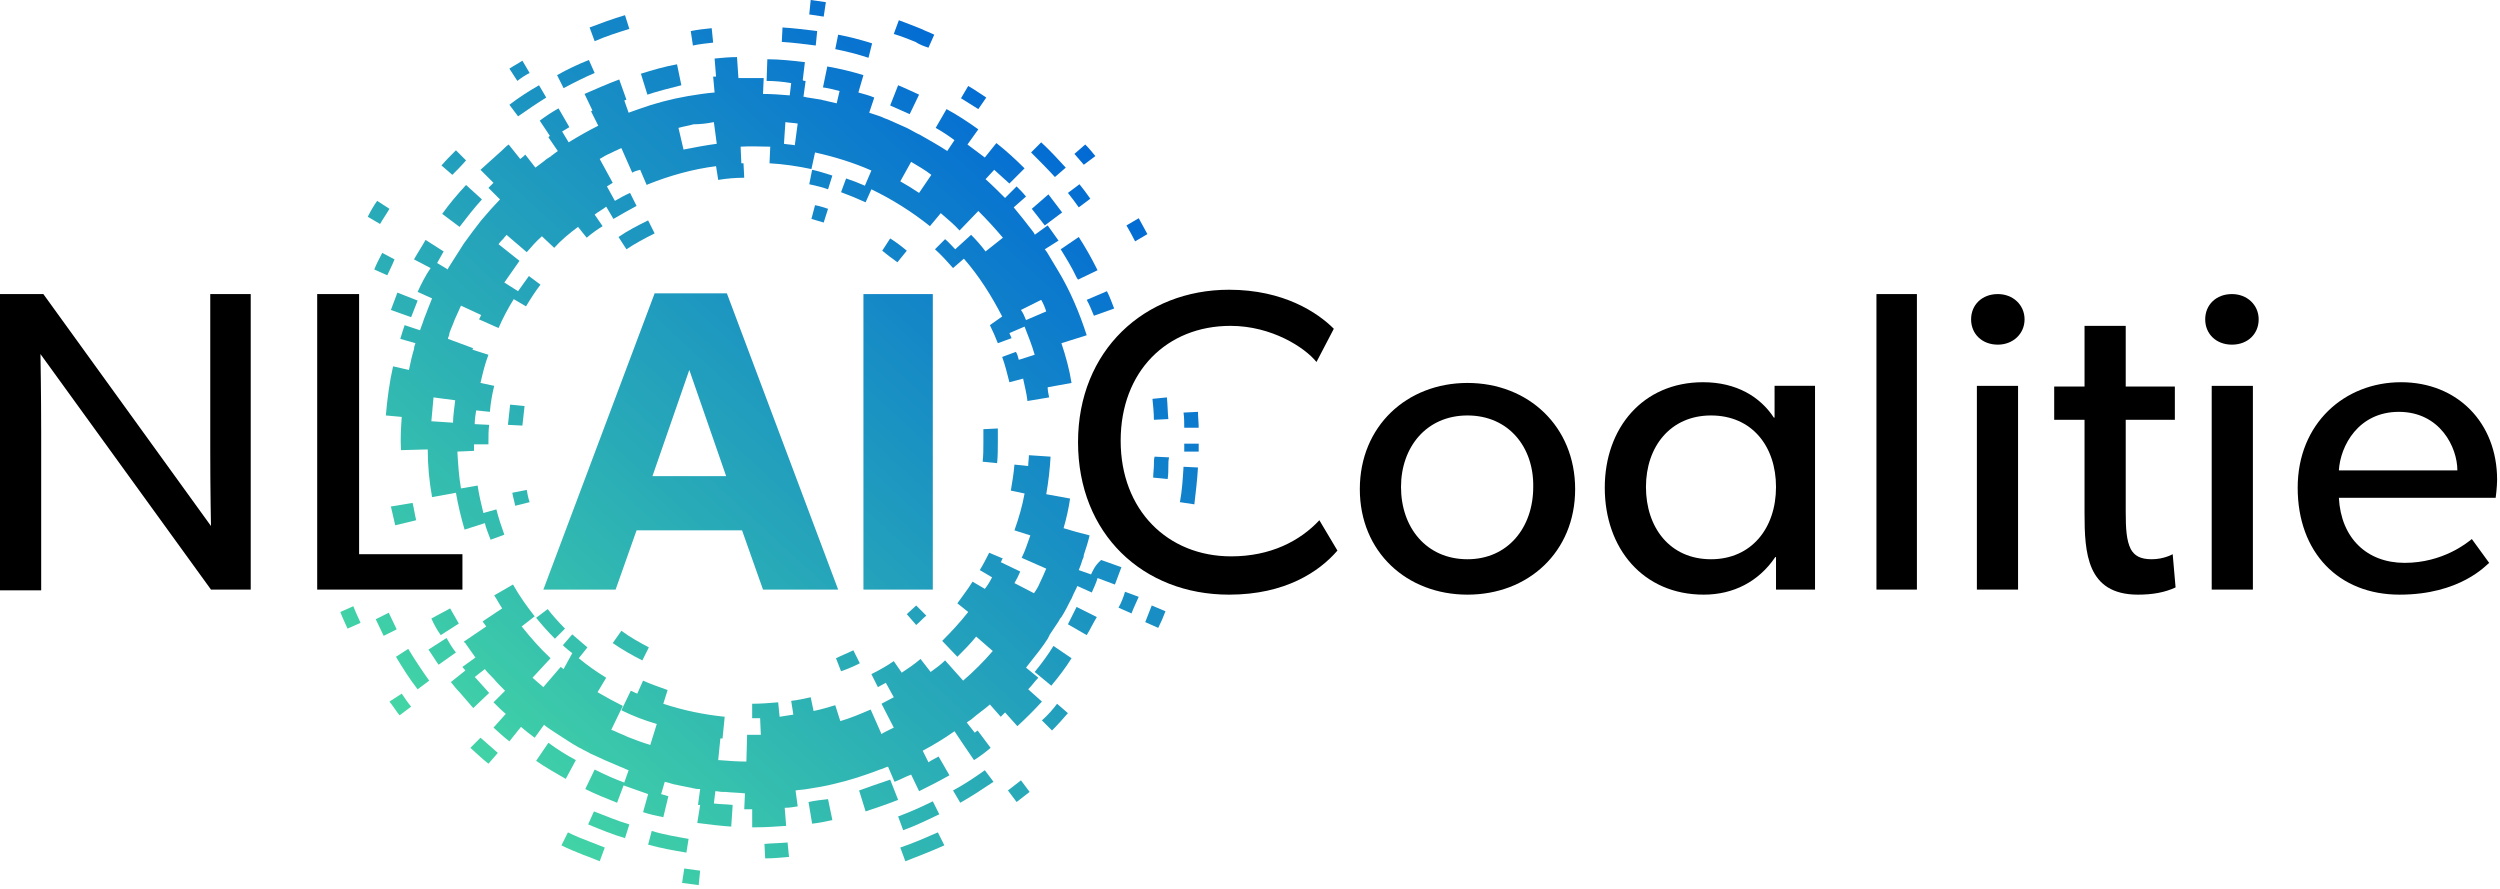 <svg xmlns="http://www.w3.org/2000/svg" version="1.1" viewBox="0 0 346 123" >


<linearGradient id="nlaic_logo_gradient" gradientUnits="userSpaceOnUse" x1="46.202" y1="102.799" x2="137.993" y2="2.8"> 
<stop offset="0" style="stop-color:#47DDA1" />
<stop offset="0.999" style="stop-color:#0066D6" />
</linearGradient> 

<g style="fill:url(#nlaic_logo_gradient)">

<path d="M61,87.9l2.5-1.6c-0.4-0.7-0.8-1.4-1.2-2.1l-2.6,1.4C60.1,86.5,60.5,87.2,61,87.9z" />
<path d="M54.7,72.7l2.9-0.7c-0.2-0.8-0.3-1.6-0.5-2.4l-3,0.5C54.3,71,54.5,71.8,54.7,72.7z" />

<path d="M57.8,40.4l2,0.9c-0.1,0.3-0.3,0.7-0.4,1l0,0c-0.1,0.2-0.1,0.3-0.2,0.5 c-0.2,0.6-0.5,1.2-0.7,1.9c-0.1,0.3-0.2,0.5-0.3,0.8c0,0.1,0,0.1-0.1,0.2L56,45c-0.2,0.6-0.4,1.2-0.6,1.9l2.1,0.6 c-0.1,0.3-0.2,0.5-0.2,0.8c-0.3,1-0.5,1.9-0.7,2.9l-2.2-0.5c-0.5,2.2-0.8,4.5-1,6.8l2.2,0.2c-0.1,1.5-0.2,3-0.1,4.6l3.7-0.1 c0,2.2,0.2,4.4,0.6,6.6l3.3-0.6c0.3,1.7,0.7,3.4,1.2,5.1l2.8-0.9c0.2,0.8,0.5,1.5,0.8,2.3l1.9-0.7c-0.4-1.1-0.8-2.3-1.1-3.5 L66.9,71c-0.3-1.2-0.6-2.5-0.8-3.8l-2.3,0.4c-0.3-1.7-0.4-3.4-0.5-5.1l2.3-0.1c0-0.3,0-0.6,0-0.9l2,0l0-0.3c0-0.8,0-1.6,0.1-2.4 l-2-0.1c0-0.6,0.1-1.3,0.2-1.9l1.9,0.2c0.1-1.2,0.3-2.4,0.6-3.6l-1.9-0.4c0.3-1.3,0.6-2.6,1.1-3.9l-2.2-0.7c0-0.1,0-0.1,0.1-0.2 L62,46.9c0,0,0-0.1,0-0.1c0.1-0.2,0.2-0.5,0.2-0.7c0.2-0.6,0.5-1.2,0.7-1.8c0.3-0.7,0.6-1.3,0.9-2l2.8,1.3 c-0.1,0.2-0.2,0.4-0.3,0.6l2.7,1.2c0.6-1.4,1.3-2.7,2.1-4l1.7,1c0.6-1,1.3-2.1,2-3l-1.6-1.2c-0.5,0.7-1,1.4-1.5,2.1l-1.9-1.2 c0.7-1,1.4-2,2.1-3L69,33.8c0.2-0.3,0.5-0.6,0.7-0.8c0.1-0.2,0.3-0.3,0.4-0.5l2.8,2.4c0.7-0.8,1.3-1.5,2.1-2.2l1.7,1.6 c1-1.1,2.1-2,3.3-2.9l1.2,1.5c0.7-0.6,1.4-1.1,2.2-1.6l-1.1-1.6c0.5-0.4,1.1-0.7,1.6-1.1l1,1.7c1-0.6,2.1-1.2,3.2-1.8l-0.9-1.8 c-0.7,0.3-1.4,0.7-2.1,1.1l-1.1-2c0.3-0.2,0.5-0.3,0.8-0.5L83,22c0.5-0.3,1-0.6,1.5-0.8c0.2-0.1,0.4-0.2,0.6-0.3 c0.3-0.1,0.6-0.3,0.9-0.4l1.5,3.4c0.3-0.2,0.7-0.3,1.1-0.4l0.9,2.1l0.2-0.1c3-1.2,6.2-2.1,9.4-2.5l0.3,1.9 c1.2-0.2,2.4-0.3,3.6-0.3l-0.1-2c-0.1,0-0.2,0-0.3,0l-0.1-2.3c1.4-0.1,2.7,0,4.1,0l-0.1,2.3c1.9,0.1,3.9,0.4,5.8,0.8l0.5-2.3 c2.7,0.6,5.3,1.4,7.8,2.5l-0.9,2.1c-0.9-0.4-1.7-0.7-2.6-1l-0.7,1.9c1.1,0.4,2.3,0.9,3.4,1.4l0.8-1.8c2.9,1.4,5.6,3.1,8.1,5.1 l1.5-1.8c0.9,0.8,1.8,1.5,2.6,2.4l2.6-2.7c1.2,1.2,2.3,2.4,3.4,3.7l-2.4,1.9c-0.6-0.8-1.3-1.6-2-2.3l-2.2,2 c-0.5-0.5-0.9-1-1.4-1.4l-1.4,1.4c0.9,0.8,1.7,1.7,2.5,2.6l1.5-1.3c2.1,2.4,3.8,5.1,5.3,8L137,45c0.4,0.8,0.8,1.7,1.1,2.5 l1.9-0.7c-0.1-0.2-0.2-0.5-0.3-0.7l2.1-0.9c0.5,1.3,1,2.5,1.4,3.9l-2.2,0.7c-0.1-0.4-0.2-0.8-0.4-1.1l-1.9,0.7 c0.4,1.1,0.7,2.3,1,3.5l1.9-0.5c0.2,1,0.5,2.1,0.6,3.1l3-0.5c-0.1-0.5-0.2-0.9-0.2-1.4l3.3-0.6c-0.3-1.9-0.8-3.7-1.4-5.5l3.5-1.1 c-1-3.1-2.3-6.2-4-9c-0.5-0.8-1-1.7-1.5-2.5c-0.1-0.1-0.2-0.3-0.3-0.4l1.9-1.2c-0.5-0.7-1-1.4-1.5-2.1l-1.8,1.3c0,0,0,0,0-0.1 c-0.1-0.1-0.1-0.2-0.2-0.3l0,0c-0.9-1.2-1.8-2.3-2.7-3.4l1.7-1.5c-0.4-0.5-0.9-1-1.3-1.4l-1.6,1.6c-0.9-0.9-1.8-1.8-2.7-2.6 l1.2-1.3c0.7,0.6,1.4,1.3,2.1,1.9l2.1-2.1c-1.2-1.2-2.5-2.4-3.9-3.5l-1.6,2c-0.8-0.6-1.6-1.2-2.4-1.8l1.5-2.1 c-1.4-1-2.9-2-4.4-2.8l-1.5,2.6c0.9,0.5,1.8,1.1,2.6,1.7l-1,1.5c-1.2-0.8-2.5-1.5-3.7-2.2c-0.2-0.1-0.4-0.2-0.6-0.3 c-0.4-0.2-0.7-0.4-1.1-0.6c-0.1,0-0.1-0.1-0.2-0.1l0,0c-0.9-0.4-1.8-0.8-2.7-1.2l0,0c-0.1,0-0.2-0.1-0.3-0.1 c-0.6-0.3-1.3-0.5-1.9-0.7c-0.1,0-0.2-0.1-0.3-0.1l0.7-2.1c-0.7-0.3-1.5-0.5-2.2-0.7l0.7-2.4c-1.6-0.5-3.3-0.9-5-1.2l-0.6,2.9 c0.8,0.1,1.5,0.3,2.3,0.5l-0.4,1.7c-0.4-0.1-0.9-0.2-1.3-0.3c-0.3-0.1-0.6-0.1-0.8-0.2c-0.6-0.1-1.3-0.2-1.9-0.3 c-0.2,0-0.3-0.1-0.5-0.1l0,0c0,0,0,0-0.1,0l0.3-2.2c-0.1,0-0.3,0-0.4-0.1l0.3-2.5c-1.7-0.2-3.5-0.4-5.2-0.4l-0.1,3 c1.1,0,2.2,0.1,3.4,0.3l-0.2,1.7c-1.2-0.1-2.5-0.2-3.7-0.2l0.1-2.2c-1.1,0-2.3,0-3.5,0L102,7.9c-1,0-2.1,0.1-3.1,0.2l0.2,2.5 c-0.1,0-0.3,0-0.4,0l0.2,2.2c-1.2,0.1-2.5,0.3-3.7,0.5l0,0c-2.3,0.4-4.6,1-6.8,1.8l0,0c-0.5,0.2-0.9,0.3-1.4,0.5l-0.6-1.7 c0.1,0,0.2-0.1,0.3-0.1l-1-2.8c-1.6,0.6-3.2,1.3-4.8,2l1.1,2.3c-0.1,0-0.1,0.1-0.2,0.1l1,2c-1.4,0.7-2.8,1.5-4.1,2.3l-0.9-1.5 c0.3-0.2,0.7-0.4,1-0.6l-1.5-2.6c-0.9,0.5-1.8,1.1-2.6,1.7l1.4,2.1L75.9,19l1.3,1.9c-0.3,0.2-0.5,0.4-0.8,0.6c0,0-0.1,0-0.1,0.1 c-0.3,0.2-0.7,0.4-1,0.7l0,0c-0.4,0.3-0.8,0.6-1.2,0.9l-1.4-1.8c-0.2,0.2-0.4,0.4-0.7,0.6l-1.6-2c-0.3,0.2-0.6,0.5-0.9,0.8 c-1,0.9-2,1.8-3,2.7l1.8,1.8c-0.2,0.2-0.5,0.5-0.7,0.7l1.6,1.6c-0.5,0.5-0.9,1-1.3,1.4l0,0c-0.4,0.5-0.9,1-1.3,1.5l0,0 c-0.8,1-1.6,2.1-2.4,3.2l0,0c-0.7,1.1-1.4,2.2-2.1,3.3c0,0.1-0.1,0.1-0.1,0.2c0,0,0,0.1,0,0.1l-1.5-0.9c0.3-0.5,0.6-1.1,0.9-1.6 l-2.5-1.6c-0.5,0.9-1.1,1.8-1.6,2.7l2.3,1.2C58.9,38.1,58.3,39.3,57.8,40.4z M144.1,41.5c0.3,0.5,0.5,1,0.7,1.6l-2.8,1.2 c-0.2-0.5-0.4-1-0.7-1.4L144.1,41.5z M59.7,58.3c0.1-1.1,0.2-2.2,0.3-3.3l3,0.4c-0.1,1-0.3,2.1-0.3,3.1L59.7,58.3z M128.9,24.2 l-1.7,2.5c-0.9-0.6-1.7-1.1-2.6-1.6l1.5-2.7C127.1,23,128,23.5,128.9,24.2z M108.7,16.9c0.6,0.1,1.1,0.1,1.7,0.2l-0.4,3 c-0.5-0.1-1-0.1-1.5-0.2L108.7,16.9z M98.8,16.9l0.4,3c-1.5,0.2-3.1,0.5-4.6,0.8l-0.7-3c0.7-0.2,1.4-0.3,2.1-0.5l0,0 C96.9,17.2,97.8,17.1,98.8,16.9z" />

<path d="M151,79.5l-1.7-0.6c0.2-0.5,0.4-1,0.5-1.4c0.1-0.2,0.2-0.4,0.2-0.7 c0.3-0.9,0.6-1.8,0.8-2.7h0c0,0,0,0,0,0l-1.9-0.5l-1.7-0.5c0.4-1.4,0.7-2.7,0.9-4.1l-3.3-0.6c0.3-1.7,0.5-3.4,0.6-5.2l-3-0.2 c0,0.5-0.1,1-0.1,1.5l-1.9-0.2c-0.1,1.2-0.3,2.4-0.5,3.6l1.9,0.4c-0.3,1.7-0.8,3.4-1.4,5.1l2.2,0.7c-0.4,1.1-0.7,2.1-1.2,3.1 l3.4,1.5c-0.3,0.7-0.6,1.4-0.9,2c-0.2,0.5-0.5,1-0.8,1.4l-2.7-1.4c0.3-0.5,0.6-1.1,0.8-1.6l-2.7-1.3c0.1-0.1,0.1-0.2,0.2-0.4 l0.1-0.1l-1.9-0.8c-0.4,0.8-0.8,1.6-1.3,2.4l1.7,1c-0.3,0.6-0.6,1.1-1,1.6l-1.7-1c-0.6,1-1.4,2-2.1,3l1.5,1.2 c-1.1,1.4-2.3,2.7-3.6,4l2.1,2.2c0.9-0.9,1.8-1.8,2.6-2.8l2.3,2c-1.3,1.5-2.6,2.8-4.1,4.1l-2.5-2.8c-0.6,0.6-1.3,1.1-2,1.6 l-1.4-1.8c-0.8,0.7-1.7,1.3-2.6,1.9l-1.1-1.6c-1,0.7-2.1,1.3-3.1,1.8l0.9,1.8c0.4-0.2,0.7-0.4,1.1-0.6l1.1,2 c-0.6,0.3-1.1,0.6-1.7,0.9l1.7,3.3c-0.4,0.2-0.8,0.4-1.2,0.6c-0.2,0.1-0.4,0.2-0.5,0.3l-1.5-3.4c-1.4,0.6-2.8,1.2-4.2,1.6 l-0.7-2.2c-1,0.3-2,0.6-3,0.8l-0.4-1.9c-0.9,0.2-1.8,0.4-2.7,0.5l0.3,1.9c-0.6,0.1-1.3,0.2-1.9,0.3l-0.2-2 c-1.2,0.1-2.4,0.2-3.6,0.2l0,2c0.4,0,0.7,0,1.1,0l0.1,2.3c-0.5,0-0.9,0-1.4,0l-0.5,0l-0.1,3.7c-1.3,0-2.5-0.1-3.8-0.2 c0,0,0,0-0.1,0l0.3-3c0.1,0,0.2,0,0.3,0l0.3-3c-2.9-0.3-5.8-0.9-8.5-1.8l0.6-1.9c-1.1-0.4-2.3-0.8-3.4-1.3l-0.8,1.8 c-0.3-0.1-0.6-0.3-0.9-0.4l-1.3,2.7c1.6,0.8,3.2,1.4,4.9,1.9l-0.9,2.9c-1-0.3-2.1-0.7-3.1-1.1c-0.6-0.3-1.2-0.5-1.8-0.8 c-0.2-0.1-0.3-0.1-0.5-0.2l1.6-3.3c-1.2-0.6-2.3-1.2-3.5-1.9l1.2-2c-1.3-0.8-2.6-1.7-3.8-2.7l1.2-1.5c-0.7-0.6-1.4-1.2-2.1-1.8 l-1.3,1.5c0.4,0.4,0.9,0.8,1.3,1.1L78,92.6c-0.1-0.1-0.3-0.2-0.4-0.3l-2.4,2.8c-0.5-0.4-1-0.9-1.5-1.3l2.5-2.7 c-1.5-1.4-2.8-2.9-4-4.4l1.8-1.4c-1.1-1.4-2.1-2.8-3-4.4l-2.6,1.5c0.4,0.6,0.7,1.2,1.1,1.8L66.8,86c0.1,0.2,0.3,0.4,0.5,0.7 l-3.1,2.1c0.1,0.1,0.1,0.2,0.2,0.2l0,0c0.1,0.1,0.1,0.2,0.2,0.3c0.4,0.6,0.8,1.1,1.2,1.7L64,92.3c0.1,0.2,0.3,0.3,0.4,0.5l-2,1.6 c0.4,0.5,0.8,1,1.2,1.4c0.6,0.7,1.3,1.5,1.9,2.2l2.2-2.1c-0.6-0.7-1.2-1.3-1.8-2c-0.1-0.1-0.1-0.1-0.2-0.2l1.4-1.1 c0.3,0.4,0.7,0.8,1.1,1.2c0,0,0.1,0.1,0.1,0.1l0,0c0.5,0.6,1,1.1,1.6,1.7l-1.6,1.6c0.6,0.6,1.1,1.1,1.7,1.6l-1.7,1.9 c0.7,0.6,1.4,1.3,2.2,1.9l1.6-2c0.6,0.5,1.2,1,1.9,1.5l1.3-1.8c0,0,0.1,0.1,0.1,0.1l0,0c0.5,0.4,1,0.7,1.6,1.1l0,0 c1.1,0.7,2.1,1.4,3.2,2l0,0c0.3,0.1,0.5,0.3,0.8,0.4c0.5,0.3,0.9,0.5,1.4,0.7c0.4,0.2,0.9,0.4,1.3,0.6c0.7,0.3,1.4,0.6,2.1,0.9 c0.2,0.1,0.3,0.1,0.5,0.2l0,0c0.2,0.1,0.4,0.2,0.7,0.3l-0.6,1.7c-1.4-0.5-2.7-1.1-4.1-1.8l-1.3,2.7c1.4,0.7,2.9,1.3,4.4,1.9 l0.9-2.4c1.1,0.4,2.3,0.8,3.4,1.2l-0.7,2.5c0.9,0.3,1.8,0.5,2.8,0.7l0.7-2.9c-0.3-0.1-0.7-0.2-1-0.3l0.5-1.7 c0.5,0.1,1,0.3,1.5,0.4c0.2,0,0.4,0.1,0.5,0.1c0.5,0.1,1,0.2,1.5,0.3c0.2,0,0.3,0.1,0.5,0.1c0.3,0.1,0.6,0.1,0.9,0.1l-0.3,2.2 c0.1,0,0.2,0,0.3,0l-0.4,2.5c1.6,0.2,3.2,0.4,4.7,0.5l0.2-3c-0.9-0.1-1.8-0.1-2.6-0.2l0.2-1.7c0.3,0,0.7,0.1,1,0.1 c0.1,0,0.2,0,0.4,0l0,0c0.9,0.1,1.8,0.1,2.7,0.2l-0.1,2.2c0.4,0,0.8,0,1.1,0l0,2.5l0.4,0c0,0,0,0,0,0c1.4,0,2.9-0.1,4.3-0.2 l-0.2-2.5c0.6,0,1.2-0.1,1.8-0.2l-0.3-2.2c0.5-0.1,1.1-0.1,1.6-0.2l0,0c1.3-0.2,2.5-0.4,3.7-0.7l0,0c2.2-0.5,4.3-1.2,6.4-2l0,0 c0.4-0.1,0.7-0.3,1.1-0.4l0.9,2.1c0.8-0.3,1.5-0.7,2.3-1l1.1,2.3c1.4-0.7,2.8-1.4,4.2-2.2l-1.5-2.6c-0.5,0.3-1,0.5-1.4,0.8 l-0.8-1.6c1.5-0.8,3-1.7,4.4-2.7l1,1.5c0,0,0,0,0,0l1.7,2.5c0.8-0.5,1.6-1.1,2.3-1.7l-1.8-2.4c-0.1,0.1-0.3,0.2-0.4,0.3l-1.1-1.4 c0.2-0.2,0.5-0.3,0.7-0.5l0,0c0.8-0.7,1.7-1.3,2.5-2l1.5,1.7c0.2-0.2,0.4-0.4,0.6-0.6l1.7,1.9c1.2-1.1,2.3-2.2,3.4-3.4l-1.9-1.7 c0.5-0.5,0.9-1.1,1.4-1.6l-1.7-1.4c0.2-0.3,0.5-0.6,0.7-0.9l0,0c0.8-1,1.6-2,2.3-3.1l0,0c0.1-0.2,0.2-0.4,0.3-0.6 c0.4-0.6,0.8-1.2,1.2-1.8c0.1-0.2,0.2-0.4,0.4-0.6c0.5-0.8,0.9-1.6,1.3-2.4c0.1-0.1,0.1-0.2,0.2-0.4l0,0c0.2-0.5,0.5-1,0.7-1.5 l2,0.9c0.3-0.7,0.6-1.3,0.8-2l2.4,0.9c0.3-0.8,0.6-1.6,0.9-2.4l-2.8-1C151.5,78.3,151.3,78.9,151,79.5z" />

<path d="M147.8,86.4l2.6,1.5c0.5-0.8,0.9-1.7,1.4-2.5L149,84C148.6,84.8,148.2,85.6,147.8,86.4z" />
<path d="M143.2,93l2.3,1.9c1-1.2,2-2.5,2.8-3.8l-2.5-1.7C145,90.7,144.1,91.9,143.2,93z" />
<path d="M111.9,111l0.5,3c0.9-0.1,1.9-0.3,2.8-0.5l-0.6-2.9C113.7,110.7,112.8,110.8,111.9,111z" />
<path d="M118.9,109.4l0.9,2.9c1.5-0.5,3-1,4.5-1.6l-1.1-2.8C121.7,108.4,120.3,108.9,118.9,109.4z" />
<path d="M79.7,105.2c-1.3-0.7-2.6-1.5-3.8-2.4l-1.7,2.5c1.3,0.9,2.7,1.7,4.1,2.5L79.7,105.2z" />
<path d="M61.8,88.3l-2.5,1.6c0.5,0.7,0.9,1.4,1.4,2.1l2.4-1.7C62.6,89.7,62.2,89,61.8,88.3z" />
<path d="M56.9,43.9c0.3-0.8,0.6-1.5,0.9-2.3L55,40.5c-0.3,0.8-0.6,1.6-0.9,2.4L56.9,43.9z" />
<path d="M63.6,31.4c1-1.3,2-2.6,3.1-3.8l-2.2-2c-1.2,1.3-2.3,2.6-3.3,4L63.6,31.4z" />
<path d="M146.8,34.5c0.8,1.3,1.6,2.6,2.2,3.9l0.2,0.3l2.7-1.3l-0.2-0.4c-0.7-1.4-1.5-2.8-2.4-4.2 L146.8,34.5z" />
<path d="M94.3,11.8l-0.6-2.9c-1.7,0.3-3.4,0.8-5,1.3l0.9,2.9C91.1,12.6,92.7,12.2,94.3,11.8z" />
<path d="M127.2,13.1c-0.9-0.4-1.9-0.9-2.9-1.3l-1.1,2.8c0.9,0.4,1.8,0.8,2.7,1.2L127.2,13.1z" />
<path d="M142.8,28.9c0.6,0.8,1.2,1.5,1.8,2.3l2.4-1.8c-0.6-0.8-1.3-1.7-1.9-2.5L142.8,28.9z" />
<path d="M151.4,43.7l2.8-1c-0.3-0.8-0.6-1.6-1-2.4l-2.8,1.2C150.8,42.2,151.1,43,151.4,43.7z" />
<path d="M154.8,84.1l1.8,0.8c0.3-0.8,0.7-1.6,1-2.3l-1.9-0.7C155.5,82.6,155.2,83.4,154.8,84.1z" />
<path d="M144.2,99.7l1.4,1.4c0.8-0.8,1.5-1.6,2.2-2.4l-1.5-1.3C145.7,98.2,145,99,144.2,99.7z" />
<path d="M131.9,109.4l1,1.7c1.6-0.9,3.1-1.9,4.6-2.9l-1.2-1.6 C134.9,107.6,133.4,108.6,131.9,109.4z" />
<path d="M105.8,116.8l0.1,2c1.1,0,2.2-0.1,3.3-0.2l-0.2-2C107.9,116.7,106.8,116.7,105.8,116.8z" />
<path d="M130,112.7l-0.9-1.8c-1.6,0.8-3.2,1.5-4.8,2.1l0.7,1.9C126.7,114.3,128.3,113.5,130,112.7 z" />
<path d="M54.8,90.9c0.9,1.5,1.9,3.1,3,4.5l1.6-1.2c-1-1.4-2-2.9-2.9-4.4L54.8,90.9z" />
<path d="M81.4,114.1c1.7,0.7,3.4,1.4,5.1,1.9l0.6-1.9c-1.7-0.5-3.3-1.2-4.9-1.8L81.4,114.1z" />
<path d="M65.1,103.5c0.8,0.7,1.6,1.5,2.5,2.2l1.3-1.5c-0.8-0.7-1.6-1.4-2.4-2.1L65.1,103.5z" />
<path d="M95.3,116.1c-1.7-0.3-3.5-0.6-5.1-1.1l-0.5,1.9c1.8,0.5,3.5,0.8,5.3,1.1L95.3,116.1z" />
<path d="M53.8,84.8L52,85.7c0.4,0.8,0.7,1.5,1.1,2.3l1.8-0.9C54.5,86.3,54.2,85.6,53.8,84.8z" />
<path d="M161.7,58c-0.1-1-0.1-2-0.2-3l-2,0.2c0.1,1,0.2,2,0.2,2.9L161.7,58z" />
<path d="M159.7,64.3c0,0.6-0.1,1.2-0.1,1.8l2,0.2c0.1-0.6,0.1-1.2,0.1-1.8c0-0.4,0-0.8,0.1-1.2 l-2-0.1C159.7,63.5,159.7,63.9,159.7,64.3z" />
<path d="M54.6,35.9L52.9,35c-0.4,0.8-0.8,1.5-1.1,2.3l1.8,0.8C53.9,37.4,54.3,36.7,54.6,35.9z" />
<path d="M71.7,16.1c1.3-0.9,2.6-1.8,3.9-2.6l-1-1.7c-1.4,0.8-2.8,1.7-4.1,2.7L71.7,16.1z" />
<path d="M64.5,22.2l-1.4-1.4c-0.7,0.7-1.4,1.4-2,2.1l1.5,1.3C63.2,23.6,63.9,22.9,64.5,22.2z" />
<path d="M98.7,5.9l-0.2-2c-1,0.1-1.9,0.2-2.9,0.4l0.3,2C96.8,6.1,97.8,6,98.7,5.9z" />
<path d="M136.5,13.5c-0.8-0.5-1.6-1.1-2.5-1.6l-1,1.7c0.8,0.5,1.6,1,2.4,1.5L136.5,13.5z" />
<path d="M120.7,6c-1.6-0.5-3.1-0.9-4.7-1.2l-0.4,2c1.5,0.3,3.1,0.7,4.6,1.2L120.7,6z" />
<path d="M147.5,23.2c-1.1-1.2-2.2-2.4-3.4-3.5l-1.4,1.4c1.1,1.1,2.2,2.2,3.3,3.4L147.5,23.2z" />
<path d="M113.1,4.3c-1.6-0.2-3.2-0.4-4.8-0.5l-0.1,2c1.6,0.1,3.1,0.3,4.7,0.5L113.1,4.3z" />
<path d="M82.3,10.1l-0.8-1.8c-1.5,0.6-3,1.3-4.4,2.1l0.9,1.8C79.5,11.4,80.9,10.7,82.3,10.1z" />
<path d="M150.9,27.5c-0.5-0.7-1-1.4-1.5-2l-1.6,1.2c0.5,0.6,1,1.3,1.5,2L150.9,27.5z" />
<path d="M74.2,85.5c0.8,1,1.7,2,2.6,2.9l1.4-1.4c-0.9-0.9-1.7-1.8-2.4-2.7L74.2,85.5z" />
<path d="M112.4,23.5l-0.4,2c0.9,0.2,1.8,0.4,2.6,0.7l0.6-1.9C114.3,24,113.3,23.7,112.4,23.5z" />
<path d="M158.5,86.1l1.8,0.8c0.4-0.8,0.7-1.5,1-2.3l-1.9-0.8C159.1,84.6,158.8,85.3,158.5,86.1z" />
<path d="M139.5,109.4l1.2,1.6c0.6-0.5,1.2-0.9,1.8-1.4l-1.2-1.6 C140.7,108.5,140.1,108.9,139.5,109.4z" />
<path d="M124.6,117.3l0.7,1.9c1.8-0.7,3.6-1.4,5.4-2.2l-0.9-1.8 C128.2,115.9,126.4,116.7,124.6,117.3z" />
<path d="M78.6,115.2l-0.9,1.8c1,0.5,2,0.9,3,1.3c0.8,0.3,1.6,0.6,2.3,0.9l0.7-1.9 c-0.8-0.3-1.5-0.6-2.3-0.9C80.6,116.1,79.6,115.7,78.6,115.2z" />
<path d="M94.4,122.2c0.8,0.1,1.5,0.2,2.3,0.3l0.2-2c-0.7-0.1-1.5-0.2-2.2-0.3L94.4,122.2z" />
<path d="M53.9,97.1c0.5,0.6,0.9,1.3,1.4,1.9l1.6-1.2c-0.5-0.6-0.9-1.2-1.3-1.8L53.9,97.1z" />
<path d="M47.1,84.7c0.3,0.8,0.7,1.6,1,2.3l1.8-0.8c-0.3-0.7-0.7-1.5-1-2.3L47.1,84.7z" />
<path d="M165.9,59.2c0-0.7-0.1-1.5-0.1-2.2l-2,0.1c0.1,0.7,0.1,1.4,0.1,2.1L165.9,59.2z" />
<path d="M163.9,61.4c0,0.4,0,0.7,0,1.1l2,0c0-0.4,0-0.7,0-1.1L163.9,61.4z" />
<path d="M163.3,69.5l2,0.3c0.2-1.7,0.4-3.4,0.5-5.1l-2-0.1C163.7,66.3,163.6,67.9,163.3,69.5z" />
<path d="M53.9,28.9l-1.7-1.1c-0.5,0.7-0.9,1.4-1.3,2.2l1.7,1C53,30.3,53.5,29.6,53.9,28.9z" />
<path d="M73.3,10.1l-1-1.7c-0.6,0.4-1.2,0.7-1.8,1.1l1.1,1.7C72.1,10.8,72.7,10.4,73.3,10.1z" />
<path d="M128.5,6.6l0.8-1.8c-0.6-0.3-1.2-0.5-1.8-0.8c-1-0.4-2-0.8-3.1-1.2l-0.7,1.9 c1,0.3,2,0.7,3,1.1C127.3,6.2,127.9,6.4,128.5,6.6z" />
<path d="M87.1,4l-0.6-1.9c-1.7,0.5-3.3,1.1-4.9,1.7l0.7,1.9C83.9,5,85.5,4.5,87.1,4z" />
<path d="M151.6,21.6c-0.4-0.5-0.9-1.1-1.4-1.6l-1.5,1.3c0.4,0.5,0.9,1,1.3,1.5L151.6,21.6z" />
<path d="M114.3,0.3c-0.7-0.1-1.4-0.2-2.1-0.3L112,2c0.7,0.1,1.3,0.2,2,0.3L114.3,0.3z" />
<path d="M158.8,32.4c-0.4-0.7-0.8-1.5-1.2-2.2l-1.7,1c0.4,0.7,0.8,1.4,1.2,2.2L158.8,32.4z" />
<path d="M138,64.1c0.1-1,0.1-1.9,0.1-2.9c0-0.6,0-1.2,0-1.8l0-0.1l-2,0.1l0,0.1c0,0.6,0,1.1,0,1.7 c0,0.9,0,1.8-0.1,2.7L138,64.1z" />
<path d="M116.4,92.9c0.9-0.3,1.8-0.7,2.6-1.1l-0.9-1.8c-0.8,0.4-1.6,0.7-2.4,1.1L116.4,92.9z" />
<path d="M126.8,86.5c0.5-0.4,0.9-0.9,1.4-1.3l-1.4-1.4c-0.4,0.4-0.9,0.8-1.3,1.2L126.8,86.5z" />
<path d="M124.2,36.3l1.3-1.6c-0.7-0.6-1.5-1.2-2.3-1.7l-1.1,1.7C122.7,35.2,123.5,35.8,124.2,36.3 z" />
<path d="M112.3,30.3c0.6,0.2,1.1,0.3,1.7,0.5l0.6-1.9c-0.6-0.2-1.2-0.4-1.8-0.5L112.3,30.3z" />
<path d="M73.3,69.5c-0.2-0.6-0.3-1.1-0.4-1.7l-2,0.4c0.1,0.6,0.3,1.2,0.4,1.8L73.3,69.5z" />
<path d="M89.7,30.5c-1.4,0.7-2.8,1.4-4.1,2.3l1.1,1.7c1.2-0.8,2.5-1.5,3.9-2.2L89.7,30.5z" />
<path d="M84.8,89c1.3,0.9,2.7,1.7,4.1,2.4l0.9-1.8c-1.3-0.7-2.6-1.4-3.8-2.3L84.8,89z" />
<path d="M70.6,56c-0.1,0.9-0.2,1.9-0.3,2.8l2,0.1c0.1-0.9,0.2-1.8,0.3-2.7L70.6,56z" />

<path d="M105.6,81.6l-2.9-8.2H88.1l-2.9,8.2h-10l15.4-41h10l15.4,41H105.6z M95.4,51.2l-5.1,14.7 h10.2L95.4,51.2z" />
<path d="M119.5,81.6V40.7h9.6v40.9H119.5z" />

</g>



<path d="M29.2,81.6L5.6,49c0,0,0.1,5.5,0.1,10.9v21.8H0V40.7h6l23.2,32.1c0,0-0.1-5-0.1-10.4V40.7h5.6v40.9H29.2z" />
<path d="M43.9,81.6V40.7h5.8v36H64v4.9H43.9z" />
<path d="M170.1,82.3c-11.9,0-20.9-8.4-20.9-21.1c0-12.7,9.2-21.1,20.9-21.1c7.6,0,12.3,3.2,14.5,5.4l-2.4,4.6 c-1.6-2-6.2-5-11.9-5c-8.8,0-15.2,6.3-15.2,15.9S161.6,77,170.4,77c5.4,0,9.5-2.1,12.2-5l2.5,4.2 C182.6,79.1,177.9,82.3,170.1,82.3z" />
<path d="M203.1,82.3c-8.4,0-14.9-5.9-14.9-14.6c0-8.7,6.5-14.7,14.9-14.7c8.4,0,14.9,6,14.9,14.7 C218,76.4,211.5,82.3,203.1,82.3z M203.1,57.5c-5.7,0-9.2,4.4-9.2,9.9c0,5.6,3.5,10,9.2,10c5.6,0,9.1-4.4,9.1-10 C212.3,61.9,208.8,57.5,203.1,57.5z" />
<path d="M245.8,81.6v-4.5h-0.1c-2.3,3.4-5.8,5.2-9.9,5.2c-8.4,0-13.7-6.4-13.7-14.8c0-8.3,5.3-14.6,13.6-14.6 c4.6,0,7.9,2,9.8,4.9h0.1v-4.4h5.6v28.2H245.8z M236.8,57.5c-5.6,0-9,4.3-9,9.9c0,5.6,3.3,10,9,10c5.6,0,9-4.3,9-10 C245.8,61.8,242.5,57.5,236.8,57.5z" /> 
<path d="M259.7,81.6V40.7h5.6v40.9H259.7z" />
<path d="M276.5,47.7c-2.2,0-3.7-1.5-3.7-3.5c0-2,1.5-3.5,3.7-3.5c2.1,0,3.7,1.5,3.7,3.5C280.2,46.2,278.6,47.7,276.5,47.7z M273.6,81.6V53.4h5.7v28.2H273.6z" />
<path d="M295.9,82.3c-7.1,0-7.4-5.8-7.4-11.3V58.1h-4.2v-4.6h4.2v-8.4h5.7v8.4h6.8v4.6h-6.8v12.7c0,2.4,0.1,4,0.7,5.2 c0.5,0.9,1.3,1.4,2.9,1.4c1.7,0,2.9-0.7,2.9-0.7l0.4,4.6C299.6,82,297.9,82.3,295.9,82.3z" />
<path d="M308.9,47.7c-2.2,0-3.7-1.5-3.7-3.5c0-2,1.5-3.5,3.7-3.5c2.1,0,3.7,1.5,3.7,3.5C312.6,46.2,311.1,47.7,308.9,47.7z M306.1,81.6V53.4h5.7v28.2H306.1z" />
<path d="M345.4,68.9h-21.7c0.3,5.6,3.9,9,9.1,9c5.3,0,8.7-2.8,9.3-3.3l2.4,3.3c-0.4,0.3-4,4.4-12.4,4.4 c-8.4,0-14.1-5.8-14.1-14.8c0-8.9,6.5-14.6,14.3-14.6c7.8,0,13.3,5.6,13.3,13.5C345.6,67.4,345.4,68.9,345.4,68.9z M332,57 c-5.6,0-8.1,4.7-8.3,8.1h16.4C340.1,61.9,337.7,57,332,57z" />



</svg> 
